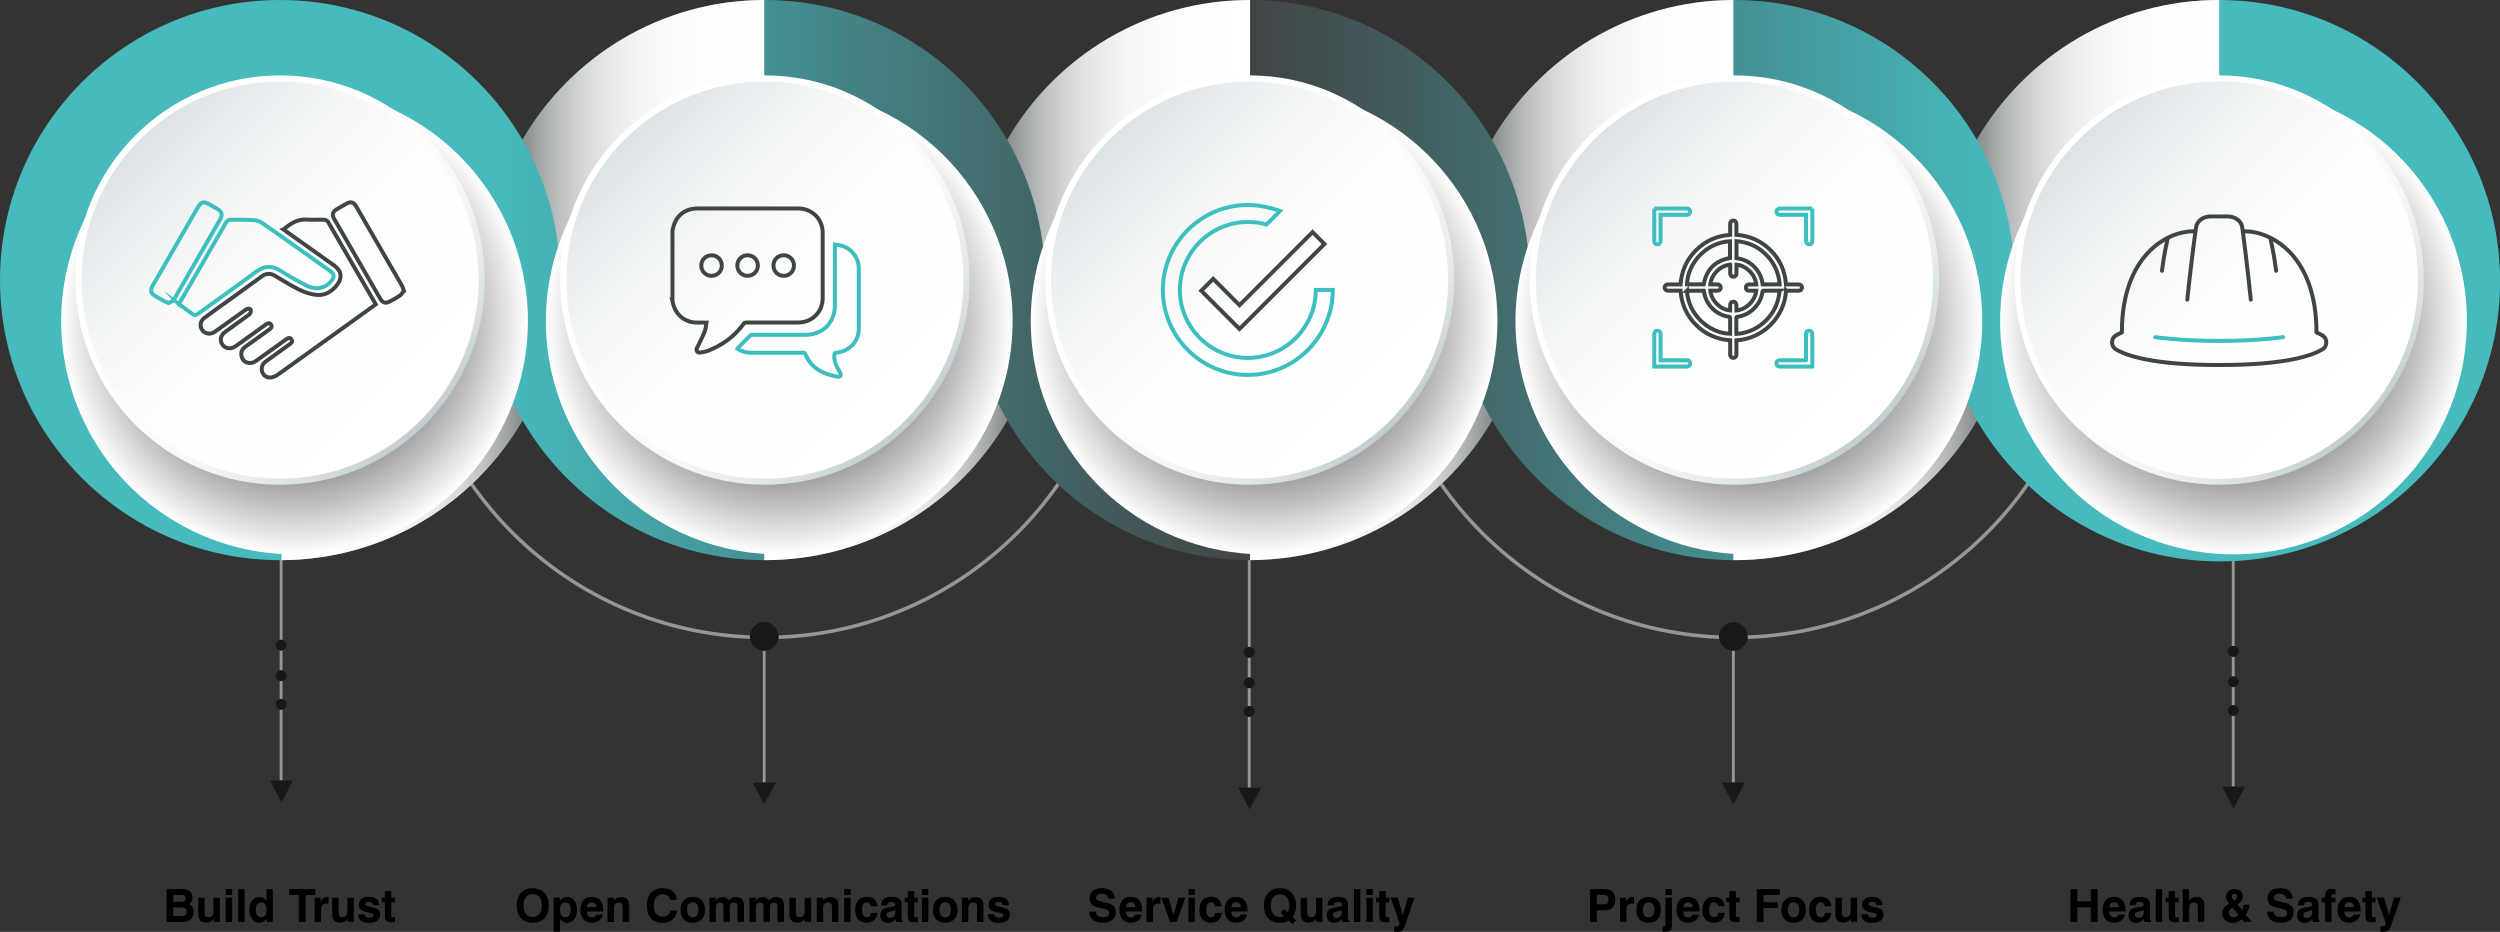 <?xml version="1.0" encoding="UTF-8"?><svg xmlns="http://www.w3.org/2000/svg" xmlns:xlink="http://www.w3.org/1999/xlink" viewBox="0 0 602.51 224.58"><rect x="0" y="0" width="602.51" height="224.58" fill="#333333" stroke="none"/><defs><style>.cls-1{fill:url(#radial-gradient-2);}.cls-1,.cls-2,.cls-3,.cls-4,.cls-5,.cls-6{mix-blend-mode:multiply;}.cls-2{fill:url(#radial-gradient-5);}.cls-3{fill:url(#radial-gradient-3);}.cls-4{fill:url(#radial-gradient-4);}.cls-7{fill:url(#linear-gradient);}.cls-8{fill:#969696;}.cls-9{fill:#1a171b;}.cls-10,.cls-11{stroke-linecap:round;stroke-linejoin:round;stroke-width:.96px;}.cls-10,.cls-11,.cls-12,.cls-13{fill:none;}.cls-10,.cls-12{stroke:#3cbfbe;}.cls-11,.cls-13{stroke:#414445;}.cls-14{fill:url(#linear-gradient-8);}.cls-15{fill:url(#linear-gradient-9);}.cls-16{fill:url(#linear-gradient-3);}.cls-17{fill:url(#linear-gradient-4);}.cls-18{fill:url(#linear-gradient-2);}.cls-19{fill:url(#linear-gradient-6);}.cls-20{fill:url(#linear-gradient-7);}.cls-21{fill:url(#linear-gradient-5);}.cls-6{fill:url(#radial-gradient);}.cls-22{fill:url(#linear-gradient-14);}.cls-23{fill:url(#linear-gradient-18);}.cls-24{fill:url(#linear-gradient-15);}.cls-25{fill:url(#linear-gradient-19);}.cls-26{fill:url(#linear-gradient-16);}.cls-27{fill:url(#linear-gradient-17);}.cls-28{fill:url(#linear-gradient-13);}.cls-29{fill:url(#linear-gradient-12);}.cls-30{fill:url(#linear-gradient-10);}.cls-31{fill:url(#linear-gradient-11);}.cls-32{isolation:isolate;}.cls-12,.cls-13{stroke-miterlimit:10;stroke-width:.96px;}</style><linearGradient id="linear-gradient" x1="0" y1="67.65" x2="602.51" y2="67.65" gradientUnits="userSpaceOnUse"><stop offset="0" stop-color="#46babd"/><stop offset=".2" stop-color="#46babd"/><stop offset=".5" stop-color="#414445"/><stop offset=".8" stop-color="#46babd"/><stop offset="1" stop-color="#46babd"/></linearGradient><linearGradient id="linear-gradient-2" x1="67.84" y1="101.4" x2="125.92" y2="101.4" gradientUnits="userSpaceOnUse"><stop offset="0" stop-color="#fff"/><stop offset=".34" stop-color="#fcfcfc"/><stop offset=".51" stop-color="#f5f5f5"/><stop offset=".64" stop-color="#e8e9e9"/><stop offset=".75" stop-color="#d5d7d7"/><stop offset=".85" stop-color="#bdbfc0"/><stop offset=".94" stop-color="#9fa3a4"/><stop offset="1" stop-color="#868b8c"/></linearGradient><linearGradient id="linear-gradient-3" x1="125.92" y1="33.9" x2="184.18" y2="33.9" gradientUnits="userSpaceOnUse"><stop offset="0" stop-color="#868b8c"/><stop offset=".06" stop-color="#9fa3a4"/><stop offset=".15" stop-color="#bdbfc0"/><stop offset=".25" stop-color="#d5d7d7"/><stop offset=".36" stop-color="#e8e9e9"/><stop offset=".49" stop-color="#f5f5f5"/><stop offset=".66" stop-color="#fcfcfc"/><stop offset="1" stop-color="#fff"/></linearGradient><linearGradient id="linear-gradient-4" x1="184.18" y1="101.4" x2="242.75" y2="101.4" xlink:href="#linear-gradient-2"/><linearGradient id="linear-gradient-5" x1="242.75" y1="33.9" x2="301.26" y2="33.9" xlink:href="#linear-gradient-3"/><linearGradient id="linear-gradient-6" x1="301.26" y1="101.4" x2="359.58" y2="101.4" xlink:href="#linear-gradient-2"/><linearGradient id="linear-gradient-7" x1="359.58" y1="33.9" x2="417.74" y2="33.9" xlink:href="#linear-gradient-3"/><linearGradient id="linear-gradient-8" x1="417.74" y1="101.4" x2="476.42" y2="101.4" xlink:href="#linear-gradient-2"/><linearGradient id="linear-gradient-9" x1="476.42" y1="33.9" x2="534.83" y2="33.9" xlink:href="#linear-gradient-3"/><radialGradient id="radial-gradient" cx="70.98" cy="77.37" fx="70.98" fy="77.37" r="56.24" gradientTransform="translate(35.01 -21.27) rotate(22.5)" gradientUnits="userSpaceOnUse"><stop offset=".15" stop-color="#000"/><stop offset="1" stop-color="#fff"/></radialGradient><linearGradient id="linear-gradient-10" x1="102.38" y1="102.38" x2="32.62" y2="32.62" gradientUnits="userSpaceOnUse"><stop offset="0" stop-color="#c2cdd0"/><stop offset="0" stop-color="#c2cdd0"/><stop offset=".1" stop-color="#d8dfe1"/><stop offset=".21" stop-color="#e9edee"/><stop offset=".34" stop-color="#f6f7f8"/><stop offset=".53" stop-color="#fdfdfd"/><stop offset="1" stop-color="#fff"/></linearGradient><radialGradient id="radial-gradient-2" cx="187.81" fx="187.81" r="56.24" gradientTransform="translate(219.96 -123.2) rotate(76.72)" xlink:href="#radial-gradient"/><linearGradient id="linear-gradient-11" x1="219.22" y1="102.38" x2="149.45" y2="32.62" xlink:href="#linear-gradient-10"/><radialGradient id="radial-gradient-3" cx="304.65" fx="304.65" r="56.24" gradientTransform="translate(143.94 -192.76) rotate(45)" xlink:href="#radial-gradient"/><linearGradient id="linear-gradient-12" x1="336.05" y1="102.38" x2="266.29" y2="32.62" xlink:href="#linear-gradient-10"/><radialGradient id="radial-gradient-4" cx="421.48" fx="421.48" r="56.24" gradientTransform="translate(61.69 -155.4) rotate(22.5)" xlink:href="#radial-gradient"/><linearGradient id="linear-gradient-13" x1="452.88" y1="102.38" x2="383.12" y2="32.62" xlink:href="#linear-gradient-10"/><radialGradient id="radial-gradient-5" cx="538.31" fx="538.31" r="56.24" gradientTransform="translate(489.93 -464.32) rotate(76.72)" xlink:href="#radial-gradient"/><linearGradient id="linear-gradient-14" x1="569.71" y1="102.38" x2="499.95" y2="32.62" xlink:href="#linear-gradient-10"/><linearGradient id="linear-gradient-15" x1="568.67" y1="101.34" x2="501" y2="33.67" gradientUnits="userSpaceOnUse"><stop offset="0" stop-color="#fff"/><stop offset=".48" stop-color="#fcfdfd"/><stop offset=".71" stop-color="#f5f7f7"/><stop offset=".89" stop-color="#e8ecee"/><stop offset="1" stop-color="#dce3e5"/></linearGradient><linearGradient id="linear-gradient-16" x1="101.34" y1="101.34" x2="33.67" y2="33.67" xlink:href="#linear-gradient-15"/><linearGradient id="linear-gradient-17" x1="218.17" y1="101.34" x2="150.5" y2="33.67" xlink:href="#linear-gradient-15"/><linearGradient id="linear-gradient-18" x1="335" y1="101.34" x2="267.33" y2="33.67" xlink:href="#linear-gradient-15"/><linearGradient id="linear-gradient-19" x1="451.84" y1="101.34" x2="384.17" y2="33.67" xlink:href="#linear-gradient-15"/></defs><g class="cls-32"><g id="Layer_2"><g id="_1"><path class="cls-8" d="m417.4,156.8v31.8h.69v-31.8c-.11.01-.23.03-.35.03s-.23-.02-.35-.03Z"/><path class="cls-8" d="m183.83,156.8v31.8h.69v-31.8c-.12.01-.23.03-.35.03s-.23-.02-.35-.03Z"/><path class="cls-8" d="m537.87,131.4v24.31c.11-.03.22-.05.35-.05s.23.02.35.05v-24.31h-.69Z"/><path class="cls-8" d="m537.87,172.47v17.11h.69v-17.11c-.11.03-.22.05-.35.05s-.23-.02-.35-.05Z"/><path class="cls-8" d="m537.87,158.22v4.83c.11-.03.22-.05.35-.05s.23.02.35.05v-4.83c-.11.03-.22.05-.35.05s-.23-.02-.35-.05Z"/><path class="cls-8" d="m537.87,165.56v4.4c.11-.03.22-.05.35-.05s.23.02.35.05v-4.4c-.11.03-.22.05-.35.05s-.23-.02-.35-.05Z"/><path class="cls-8" d="m300.72,155.96c.11-.03.22-.05.35-.05s.23.02.35.05v-24.31h-.69v24.31Z"/><path class="cls-8" d="m300.72,158.47v4.83c.11-.03.22-.05.35-.05s.23.02.35.05v-4.83c-.11.03-.22.05-.35.05s-.23-.02-.35-.05Z"/><path class="cls-8" d="m300.72,165.81v4.4c.11-.03.22-.05.35-.05s.23.02.35.05v-4.4c-.11.03-.22.05-.35.05s-.23-.02-.35-.05Z"/><path class="cls-8" d="m300.72,172.72v17.11h.69v-17.11c-.11.03-.22.05-.35.05s-.23-.02-.35-.05Z"/><path class="cls-8" d="m67.4,164.08v4.4c.11-.03.22-.05.35-.05s.23.02.35.05v-4.4c-.11.03-.23.05-.35.05s-.23-.02-.35-.05Z"/><path class="cls-8" d="m67.4,170.99v17.11h.69v-17.11c-.11.03-.23.05-.35.05s-.23-.02-.35-.05Z"/><path class="cls-8" d="m67.4,156.74v4.83c.11-.03.22-.05.35-.05s.23.02.35.05v-4.83c-.11.03-.23.05-.35.05s-.23-.02-.35-.05Z"/><path class="cls-8" d="m67.4,154.23c.11-.03.22-.05.35-.05s.23.02.35.05v-24.31h-.69v24.31Z"/><path class="cls-8" d="m180.75,153.12c-45.6-1.89-82.11-39.57-82.11-85.62h-.86c0,46.54,36.92,84.61,83.01,86.48-.03-.2-.06-.4-.06-.61,0-.09.02-.17.03-.26Z"/><path class="cls-8" d="m187.61,153.13c0,.08.03.16.03.25,0,.21-.03.42-.06.62,46.24-1.71,83.33-39.85,83.33-86.49h-.86c0,46.16-36.68,83.9-82.43,85.63Z"/><path class="cls-8" d="m414.31,153.12c-45.55-1.94-82.01-39.59-82.01-85.61h-.86c0,46.51,36.87,84.56,82.91,86.48-.03-.2-.06-.4-.06-.6,0-.09.02-.18.03-.26Z"/><path class="cls-8" d="m421.18,153.14c0,.08.03.16.03.24,0,.21-.03.42-.06.62,46.28-1.66,83.42-39.82,83.42-86.5h-.86c0,46.19-36.74,83.96-82.52,85.63Z"/><path class="cls-9" d="m417.74,149.92c-1.82,0-3.29,1.41-3.43,3.19,0,.09-.03.17-.03.26,0,.21.03.41.06.6.27,1.51,1.51,2.66,3.05,2.82.12.01.23.03.35.03s.23-.02.35-.03c1.54-.15,2.78-1.3,3.05-2.8.04-.2.06-.41.06-.62,0-.08-.02-.16-.03-.24-.13-1.79-1.61-3.21-3.43-3.21Z"/><path class="cls-9" d="m537.87,165.56c.11.03.22.05.35.05s.23-.02.35-.05c.55-.15.96-.65.96-1.25s-.41-1.1-.96-1.25c-.11-.03-.22-.05-.35-.05s-.23.02-.35.05c-.55.15-.96.65-.96,1.25s.41,1.1.96,1.25Z"/><path class="cls-9" d="m537.87,172.47c.11.03.22.05.35.05s.23-.02.35-.05c.55-.15.96-.65.96-1.25s-.41-1.1-.96-1.25c-.11-.03-.22-.05-.35-.05s-.23.02-.35.05c-.55.15-.96.65-.96,1.25s.41,1.1.96,1.25Z"/><path class="cls-9" d="m537.87,158.22c.11.03.22.05.35.05s.23-.02.35-.05c.55-.15.96-.65.96-1.25s-.41-1.1-.96-1.25c-.11-.03-.22-.05-.35-.05s-.23.02-.35.05c-.55.15-.96.65-.96,1.25s.41,1.1.96,1.25Z"/><path class="cls-9" d="m184.18,149.92c-1.82,0-3.29,1.41-3.43,3.2,0,.09-.03.17-.03.26,0,.21.03.41.06.61.27,1.51,1.51,2.66,3.05,2.82.12.01.23.03.35.03s.23-.02.35-.03c1.54-.16,2.78-1.3,3.05-2.8.04-.2.06-.41.06-.62,0-.09-.02-.16-.03-.25-.13-1.79-1.61-3.21-3.43-3.21Z"/><polygon class="cls-9" points="417.4 188.6 414.97 188.6 417.72 193.89 420.49 188.6 418.09 188.6 417.4 188.6"/><polygon class="cls-9" points="538.56 189.58 537.87 189.58 535.55 189.58 538.3 194.87 541.07 189.58 538.56 189.58"/><path class="cls-9" d="m300.72,165.81c.11.03.22.05.35.05s.23-.02.35-.05c.55-.15.96-.65.96-1.25s-.41-1.1-.96-1.25c-.11-.03-.22-.05-.35-.05s-.23.02-.35.05c-.55.15-.96.65-.96,1.25s.41,1.1.96,1.25Z"/><path class="cls-9" d="m300.72,172.72c.11.03.22.05.35.05s.23-.02.35-.05c.55-.15.96-.65.96-1.25s-.41-1.1-.96-1.25c-.11-.03-.22-.05-.35-.05s-.23.02-.35.05c-.55.15-.96.65-.96,1.25s.41,1.1.96,1.25Z"/><path class="cls-9" d="m300.72,158.47c.11.03.22.05.35.05s.23-.02.35-.05c.55-.15.96-.65.96-1.25s-.41-1.1-.96-1.25c-.11-.03-.22-.05-.35-.05s-.23.02-.35.05c-.55.15-.96.65-.96,1.25s.41,1.1.96,1.25Z"/><polygon class="cls-9" points="300.72 189.83 298.41 189.83 301.16 195.12 303.93 189.83 301.42 189.83 300.72 189.83"/><path class="cls-9" d="m67.4,164.08c.11.03.22.05.35.05s.23-.02.35-.05c.55-.15.96-.65.96-1.25s-.41-1.1-.96-1.25c-.11-.03-.23-.05-.35-.05s-.23.02-.35.05c-.55.15-.96.65-.96,1.25s.41,1.1.96,1.25Z"/><path class="cls-9" d="m67.4,170.99c.11.03.22.05.35.05s.23-.02.35-.05c.55-.15.96-.65.96-1.25s-.41-1.1-.96-1.25c-.11-.03-.23-.05-.35-.05s-.23.02-.35.05c-.55.15-.96.65-.96,1.25s.41,1.1.96,1.25Z"/><path class="cls-9" d="m67.4,156.74c.11.03.22.05.35.05s.23-.02.35-.05c.55-.15.96-.65.96-1.25s-.41-1.1-.96-1.25c-.11-.03-.23-.05-.35-.05s-.23.02-.35.05c-.55.15-.96.65-.96,1.25s.41,1.1.96,1.25Z"/><polygon class="cls-9" points="67.4 188.1 65.08 188.1 67.83 193.4 70.6 188.1 68.09 188.1 67.4 188.1"/><polygon class="cls-9" points="183.83 188.6 181.41 188.6 184.17 193.89 186.94 188.6 184.52 188.6 183.83 188.6"/><path class="cls-7" d="m590.98,30.06h0c-12.1-18.12-32.72-30.06-56.14-30.06-24.96,0-46.73,13.55-58.42,33.69C464.74,13.55,442.96,0,418,0s-46.73,13.55-58.42,33.69C347.9,13.55,326.13,0,301.17,0s-46.73,13.55-58.42,33.69C231.07,13.55,209.29,0,184.34,0s-46.73,13.55-58.42,33.69C114.24,13.55,92.46,0,67.5,0,30.22,0,0,30.22,0,67.5s30.22,67.5,67.5,67.5c24.96,0,46.73-13.55,58.42-33.69,11.68,20.14,33.46,33.69,58.42,33.69s46.73-13.55,58.42-33.69c11.68,20.14,33.46,33.69,58.42,33.69s46.73-13.55,58.42-33.69c11.68,20.14,33.46,33.69,58.42,33.69s46.73-13.55,58.42-33.69c3.24,5.58,7.25,10.65,11.89,15.07v.13c12.12,11.63,28.57,18.79,46.7,18.79,37.28,0,67.5-30.22,67.5-67.5,0-13.98-4.25-26.97-11.53-37.75Z"/><g class="cls-5"><path class="cls-18" d="m67.84,67.8v67.2c24.82-.12,46.45-13.64,58.08-33.69-5.72-9.86-9.03-21.3-9.08-33.51h-49Z"/><path class="cls-16" d="m125.92,33.69c5.77,9.94,9.09,21.49,9.09,33.81,0,.1,0,.2,0,.3h49.18V0c-24.89.06-46.6,13.59-58.26,33.69Z"/><path class="cls-17" d="m233.67,67.8h-49.49v67.2c.05,0,.11,0,.16,0,24.96,0,46.73-13.55,58.42-33.69-5.72-9.86-9.03-21.3-9.08-33.51Z"/><path class="cls-21" d="m301.17,0c-24.96,0-46.73,13.55-58.42,33.69,5.77,9.94,9.09,21.49,9.09,33.81,0,.1,0,.2,0,.3h49.43V0s-.06,0-.09,0Z"/><path class="cls-19" d="m359.58,101.31c-5.72-9.86-9.03-21.3-9.08-33.51h-49.24v67.2c24.92-.03,46.66-13.58,58.33-33.69Z"/><path class="cls-20" d="m359.58,33.69c5.77,9.94,9.09,21.49,9.09,33.81,0,.1,0,.2,0,.3h49.08V0c-24.85.09-46.52,13.62-58.16,33.69Z"/><path class="cls-14" d="m467.34,67.8h-49.59v67.2c.09,0,.17,0,.26,0,24.96,0,46.73-13.55,58.42-33.69-5.72-9.86-9.03-21.3-9.08-33.51Z"/><path class="cls-15" d="m476.42,33.69c5.77,9.94,9.09,21.49,9.09,33.81,0,.1,0,.2,0,.3h49.33V0c-24.95,0-46.73,13.56-58.41,33.69Z"/></g><circle class="cls-6" cx="70.98" cy="77.37" r="56.24" transform="translate(-24.2 33.05) rotate(-22.5)"/><circle class="cls-30" cx="67.5" cy="67.5" r="49.33"/><circle class="cls-1" cx="187.81" cy="77.37" r="56.24" transform="translate(69.36 242.38) rotate(-76.72)"/><circle class="cls-31" cx="184.34" cy="67.5" r="49.33"/><circle class="cls-3" cx="304.65" cy="77.37" r="56.24" transform="translate(34.52 238.08) rotate(-45)"/><circle class="cls-29" cx="301.17" cy="67.5" r="49.33"/><circle class="cls-4" cx="421.48" cy="77.37" r="56.24" transform="translate(2.48 167.18) rotate(-22.5)"/><circle class="cls-28" cx="418" cy="67.5" r="49.33"/><circle class="cls-2" cx="538.31" cy="77.37" r="56.24" transform="translate(339.33 583.5) rotate(-76.72)"/><circle class="cls-22" cx="534.83" cy="67.5" r="49.33"/><circle class="cls-24" cx="534.83" cy="67.5" r="47.85"/><circle class="cls-26" cx="67.5" cy="67.5" r="47.85"/><circle class="cls-27" cx="184.34" cy="67.5" r="47.85"/><circle class="cls-23" cx="301.17" cy="67.5" r="47.85"/><circle class="cls-25" cx="418" cy="67.5" r="47.85"/><circle class="cls-24" cx="534.83" cy="67.5" r="47.85"/><g id="check-circle-outline"><path class="cls-12" d="m317.11,69.88c0,9.01-7.37,16.38-16.38,16.38s-16.38-7.37-16.38-16.38,7.37-16.38,16.38-16.38c1.64,0,3.07.2,4.5.61l3.28-3.28c-2.46-.82-5.12-1.43-7.78-1.43-11.26,0-20.48,9.21-20.48,20.48s9.21,20.48,20.48,20.48,20.48-9.21,20.48-20.48h-4.1Z"/></g><path class="cls-13" d="m68.37,55.29c1.67-1.48,3.41-2.56,5.72-2.37,1.33.11,2.68-.01,4.02.04.33.01.8.23.95.5,3.84,6.59,7.65,13.2,11.51,19.89-2.08,1.5-4.14,2.98-6.21,4.47-5.75,4.13-11.49,8.26-17.25,12.36-.51.37-1.13.7-1.74.79-1,.16-1.83-.42-2.15-1.27-.34-.9-.07-1.91.74-2.51,1.91-1.4,3.84-2.77,5.76-4.16.43-.31.97-.62.5-1.26-.46-.62-.92-.24-1.36.08-2.38,1.71-4.75,3.43-7.14,5.13-1.49,1.06-3.24.42-3.53-1.28-.16-.93.24-1.63.98-2.16,1.77-1.27,3.54-2.55,5.31-3.82.13-.09.25-.18.38-.27.42-.3.85-.64.45-1.21-.4-.57-.85-.31-1.29,0-1.64,1.19-3.29,2.37-4.93,3.55-.76.55-1.51,1.1-2.28,1.63-1.15.8-2.44.66-3.16-.31-.77-1.05-.51-2.3.67-3.16,1.87-1.36,3.76-2.68,5.61-4.05.28-.21.56-.64.55-.95-.04-.64-.68-.74-1.37-.24-2.33,1.67-4.65,3.35-6.99,5.01-.35.25-.73.5-1.14.61-1.01.28-2-.21-2.43-1.1-.42-.89-.18-1.94.67-2.58,1.7-1.27,3.43-2.49,5.15-3.73,2.91-2.1,5.82-4.18,8.71-6.3,1.06-.77,2.07-.83,3.2-.15,1.95,1.17,3.89,2.38,5.92,3.38,1.23.6,2.61,1.06,3.96,1.21,2.19.25,3.91-.81,5.19-2.56,1.19-1.63.91-3.28-.74-4.46-3.83-2.73-7.68-5.44-11.51-8.17-.25-.18-.48-.36-.76-.57Z"/><path class="cls-12" d="m43.11,73.31c3.85-6.68,7.64-13.26,11.46-19.83.15-.26.56-.51.85-.52,1.93-.02,3.86-.02,5.79.1.68.04,1.43.29,1.99.68,5.51,3.86,11,7.76,16.48,11.66.88.63.95,1.25.3,2.14-1.42,1.95-3.76,2.49-6.17,1.25-2.13-1.09-4.22-2.28-6.25-3.56-2.07-1.3-3.88-1.17-5.85.28-4.63,3.43-9.35,6.74-14.01,10.13-.53.38-.87.39-1.38,0-1.03-.8-2.11-1.54-3.22-2.34Z"/><path class="cls-12" d="m40.59,73.01c-.38-.16-.74-.27-1.06-.45-.63-.34-1.25-.7-1.87-1.06-1.43-.83-1.59-1.41-.74-2.88,3.56-6.18,7.13-12.35,10.69-18.53.87-1.5,1.43-1.65,2.93-.79.59.34,1.19.68,1.78,1.02,1.2.7,1.39,1.41.69,2.63-3.64,6.31-7.28,12.63-10.92,18.94-.14.24-.28.52-.49.67-.29.2-.66.3-1.01.45Z"/><path class="cls-13" d="m97.3,70.05c-.25.35-.46.86-.84,1.13-.81.57-1.7,1.04-2.57,1.51-.9.48-1.7.26-2.22-.64-3.71-6.41-7.42-12.83-11.11-19.25-.62-1.08-.41-1.77.67-2.42.75-.45,1.5-.88,2.27-1.3,1-.55,1.73-.38,2.29.58,3.73,6.44,7.45,12.88,11.16,19.33.15.26.2.58.36,1.06Z"/><path class="cls-13" d="m430.45,70.05c-.38,6.42-5.6,11.6-11.97,11.97,0,.09,0,.19,0,.28,0,1.06,0,2.12,0,3.18,0,.41-.26.71-.64.76-.38.05-.73-.16-.83-.52-.03-.11-.03-.23-.03-.34,0-1.11,0-2.22,0-3.37-3.2-.23-5.96-1.44-8.23-3.7-2.27-2.27-3.49-5.02-3.73-8.26-.09,0-.18,0-.26,0-.92,0-1.83,0-2.75,0-.49,0-.82-.3-.83-.74,0-.46.33-.76.84-.76.91,0,1.81,0,2.72,0,.09,0,.17,0,.28,0,.24-3.22,1.45-5.98,3.72-8.24,2.27-2.27,5.03-3.48,8.24-3.72,0-.35,0-.69,0-1.03,0-.54,0-1.09,0-1.63,0-.46.33-.79.76-.78.43,0,.74.33.74.78,0,.78,0,1.57,0,2.35,0,.1,0,.19,0,.31,3.21.24,5.97,1.45,8.24,3.71,2.27,2.27,3.48,5.03,3.72,8.25.1,0,.19,0,.27,0,.92,0,1.83,0,2.75,0,.49,0,.82.31.82.76,0,.45-.33.75-.82.75-.91,0-1.81,0-2.72,0-.09,0-.18,0-.28,0Zm-13.48-6.29c-2.72.33-4.6,2.68-4.77,4.78.56,0,1.12,0,1.68,0,.14,0,.29.02.41.08.31.15.47.51.39.86-.08.32-.37.56-.72.57-.59,0-1.17,0-1.76,0,.23,2.46,2.48,4.59,4.75,4.76,0-.02.02-.03.02-.05,0-.38,0-.77,0-1.15,0-.56.29-.9.76-.89.47,0,.75.34.75.91,0,.4,0,.8,0,1.2,2.41-.24,4.52-2.36,4.78-4.77-.1,0-.19,0-.29,0-.5,0-1,0-1.49,0-.43-.01-.73-.34-.72-.77,0-.41.31-.72.73-.73.32,0,.64,0,.96,0,.27,0,.54,0,.82,0-.29-2.56-2.51-4.56-4.78-4.77,0,.1,0,.19,0,.29,0,.61,0,1.23,0,1.84,0,.34-.16.58-.46.71-.5.21-1.03-.15-1.04-.71,0-.71,0-1.42,0-2.15Zm-6.37,4.77c.66-3.59,2.77-5.7,6.34-6.35v-4.04c-5.68.28-10.2,5.21-10.37,10.39h4.03Zm18.31,0c-.24-2.89-1.37-5.33-3.44-7.32-1.94-1.86-4.27-2.88-6.97-3.09v4.1c1.67.21,3.09.88,4.27,2.07,1.18,1.18,1.84,2.61,2.04,4.25h4.1Zm-22.34,1.53c.25,5.55,5.05,10.18,10.38,10.39,0-.04.02-.08.02-.13,0-1.25,0-2.51,0-3.76,0-.18-.1-.19-.23-.21-2.93-.4-5.34-2.62-5.97-5.5-.06-.26-.1-.52-.15-.78h-4.06Zm22.34,0c-.12,0-.2-.01-.28-.01-1.19,0-2.38,0-3.58,0-.21,0-.26.07-.29.27-.39,3.05-2.98,5.64-6.03,6.03-.2.02-.27.08-.27.29.01,1.19,0,2.38,0,3.58,0,.08,0,.16.01.27,2.84-.23,5.26-1.34,7.24-3.36,1.91-1.95,2.95-4.31,3.17-7.05Z"/><path class="cls-12" d="m398.69,88.33c0-.1-.01-.17-.01-.24,0-2.52,0-5.03,0-7.55,0-.49.28-.82.7-.84.48-.03.81.3.82.81,0,1.07,0,2.13,0,3.2,0,1.02,0,2.04,0,3.11.11,0,.22,0,.32,0,1.99,0,3.98,0,5.98,0,.47,0,.8.27.83.69.03.44-.25.78-.69.83-.05,0-.11,0-.16,0-2.51,0-5.02,0-7.52,0-.08,0-.16,0-.26-.01Z"/><path class="cls-12" d="m436.76,50.25c0,.1.02.16.02.23,0,2.53,0,5.07,0,7.6,0,.48-.3.81-.73.82-.46.01-.79-.31-.79-.81,0-.98,0-1.96,0-2.94,0-1.02,0-2.05,0-3.07v-.31c-.13,0-.24,0-.34,0-1.98,0-3.97,0-5.95,0-.47,0-.8-.27-.83-.69-.04-.49.29-.83.82-.83,1.08,0,2.15,0,3.23,0,1.42,0,2.85,0,4.27,0h.31Z"/><path class="cls-12" d="m398.7,50.25c0,.1-.02.16-.02.23,0,2.53,0,5.07,0,7.6,0,.48.3.81.73.82.46.01.79-.31.79-.81,0-.98,0-1.96,0-2.94,0-1.02,0-2.05,0-3.07v-.31c.13,0,.24,0,.34,0,1.98,0,3.97,0,5.95,0,.47,0,.8-.27.83-.69.04-.49-.29-.83-.82-.83-1.08,0-2.15,0-3.23,0-1.42,0-2.85,0-4.27,0h-.31Z"/><path class="cls-12" d="m435.25,86.82c0-.13,0-.24,0-.34,0-1.98,0-3.97,0-5.95,0-.48.27-.8.69-.83.49-.04.83.29.83.82,0,1.09,0,2.17,0,3.26,0,1.41,0,2.83,0,4.24v.31c-.1,0-.18.02-.25.02-2.52,0-5.03,0-7.55,0-.47,0-.79-.25-.84-.65-.06-.5.28-.87.8-.87,1.15,0,2.29,0,3.44,0,.94,0,1.88,0,2.87,0Z"/><path class="cls-13" d="m162.07,72.51c0-5.68,0-11.35,0-17.03.03-.07.07-.14.08-.21.59-3.16,2.8-5.02,6-5.03,8.07,0,16.15,0,24.22,0,.43,0,.88.03,1.3.13,2.76.62,4.59,2.89,4.6,5.73,0,5.22,0,10.44,0,15.67,0,3.45-2.52,5.96-5.98,5.96-4.14,0-8.27,0-12.41,0-.29,0-.49.06-.68.32-2.17,3.01-5.06,5.1-8.49,6.46-.63.25-1.33.37-2.02.46-.63.08-.99-.5-.74-1.09.1-.22.24-.42.34-.64.54-1.14,1.12-2.27,1.58-3.44.24-.62.26-1.33.39-2.06-.87,0-1.61,0-2.35,0-2.78-.01-5.06-1.83-5.69-4.54-.05-.23-.11-.46-.17-.7Zm6.94-8.55c-.02,1.38,1.04,2.49,2.41,2.52,1.41.02,2.52-1.04,2.54-2.44.02-1.38-1.05-2.5-2.41-2.51-1.42-.02-2.52,1.03-2.54,2.43Zm22.34.05c0-1.4-1.09-2.49-2.49-2.49-1.38,0-2.46,1.09-2.46,2.47,0,1.4,1.09,2.49,2.49,2.49,1.37,0,2.46-1.09,2.46-2.47Zm-13.65-.02c0,1.4,1.09,2.49,2.49,2.48,1.37,0,2.46-1.1,2.46-2.47,0-1.4-1.09-2.48-2.49-2.48-1.37,0-2.46,1.09-2.46,2.47Z"/><path class="cls-12" d="m177.71,84c1.06-1.08,2.08-2.15,3.13-3.18.11-.11.35-.13.54-.13,4.24,0,8.48,0,12.72,0,4.2,0,7.11-2.93,7.12-7.13,0-4.68,0-9.36,0-14.03,0-.16,0-.33,0-.6.55.09,1.07.14,1.56.27,2.47.7,4.19,2.93,4.19,5.5.01,4.86.02,9.72,0,14.58-.01,3.02-2.27,5.41-5.39,5.71-.39.04-.46.2-.5.52-.13,1.08.18,2.06.67,3,.24.47.52.92.76,1.39.28.53,0,1-.59.9-3.45-.61-6.4-1.97-7.83-5.48-.13-.31-.31-.3-.56-.3-4.2,0-8.39,0-12.59,0-1.19,0-2.28-.34-3.24-.99Z"/><path class="cls-11" d="m527.14,72.22c.55-5.42,1.96-16.9,2.2-17.79.36-1.33,1.78-2.27,3.43-2.27h4.11c1.65,0,3.07.94,3.43,2.27.24.89,1.59,12.37,2.14,17.79"/><path class="cls-11" d="m521.04,65.25s.48-3.91,1.4-7.89"/><path class="cls-11" d="m548.56,65.25s-.48-3.91-1.4-7.89"/><path class="cls-10" d="m550.23,81.26s-6.35.91-15.4.91-15.4-.91-15.4-.91"/><path class="cls-11" d="m528.65,55.73c-6.32,0-17.27,5.76-17.27,24.38h0c-.59.25-1.12.52-1.57.82-1.09.73-1.06,2.54.06,3.22,2.45,1.5,8.73,3.82,24.96,3.82s22.51-2.32,24.96-3.82c1.11-.68,1.15-2.49.06-3.22-.45-.3-.98-.57-1.57-.82,0-18.61-10.95-24.37-17.27-24.37"/><polygon class="cls-13" points="292.38 67.2 289.51 70.07 298.72 79.28 319.2 58.81 316.33 55.94 298.72 73.55 292.38 67.2"/><path d="m40.18,214.28h3.73c.82,0,1.44.17,1.86.52s.63.84.63,1.48c0,.79-.32,1.33-.95,1.63.81.32,1.22.95,1.22,1.87,0,.76-.25,1.35-.74,1.77-.49.42-1.21.64-2.15.64h-3.61v-7.91Zm3.42,3.06c.4,0,.69-.07.88-.2.19-.13.28-.35.28-.66s-.1-.52-.29-.64-.49-.18-.88-.18h-1.85v1.68h1.87Zm.07,3.42c.45,0,.78-.08.99-.24.21-.16.32-.42.32-.79,0-.39-.11-.66-.32-.81-.21-.15-.55-.23-1-.23h-1.92v2.07h1.93Z"/><path d="m52.98,222.19h-1.52v-.69c-.44.57-1.03.85-1.77.85-1.28,0-1.92-.67-1.92-2.01v-3.98h1.55v3.53c0,.4.07.69.2.87.13.19.37.28.71.28.37,0,.66-.11.88-.32.22-.22.33-.52.33-.91v-3.45h1.55v5.84Z"/><path d="m54.39,214.28h1.55v1.42h-1.55v-1.42Zm0,2.07h1.55v5.84h-1.55v-5.84Z"/><path d="m57.4,214.28h1.55v7.91h-1.55v-7.91Z"/><path d="m65.74,222.19h-1.48v-.79c-.23.34-.48.6-.76.75-.28.16-.61.24-.99.24-.35,0-.68-.07-.97-.22-.3-.15-.55-.36-.77-.63-.22-.27-.38-.6-.5-.97-.12-.38-.18-.8-.18-1.27s.06-.92.18-1.3.29-.71.51-.99.47-.49.76-.63c.29-.15.61-.22.95-.22.77,0,1.35.31,1.74.92v-2.79h1.52v7.91Zm-4.1-2.96c0,.59.11,1.04.34,1.35.22.31.55.46.97.46s.74-.15.96-.46c.22-.3.33-.76.33-1.36,0-.56-.11-.98-.34-1.28s-.55-.45-.97-.45c-.39,0-.7.15-.93.45-.23.3-.34.73-.34,1.28Z"/><path d="m72.03,215.69h-2.34v-1.41h6.3v1.41h-2.33v6.5h-1.63v-6.5Z"/><path d="m75.83,216.35h1.44v1c.21-.4.44-.7.71-.89.27-.19.59-.28.97-.28h.12s.08,0,.12.01v1.58h-.52c-.86,0-1.29.44-1.29,1.32v3.09h-1.55v-5.84Z"/><path d="m85.25,222.19h-1.52v-.69c-.44.57-1.03.85-1.77.85-1.28,0-1.92-.67-1.92-2.01v-3.98h1.55v3.53c0,.4.07.69.2.87.13.19.37.28.71.28.37,0,.66-.11.88-.32.22-.22.33-.52.33-.91v-3.45h1.55v5.84Z"/><path d="m87.84,220.29c.02.59.43.88,1.23.88.32,0,.56-.05.72-.15s.24-.25.24-.43c0-.12-.03-.22-.09-.29-.06-.07-.16-.13-.29-.17s-.29-.08-.48-.12c-.19-.04-.42-.09-.68-.15-.34-.09-.64-.18-.9-.29-.25-.1-.46-.22-.63-.36-.17-.14-.29-.29-.37-.47-.08-.18-.12-.39-.12-.64,0-.59.21-1.07.63-1.42.42-.35,1.01-.53,1.77-.53s1.41.17,1.85.52.67.84.7,1.47h-1.52c-.01-.25-.11-.44-.28-.58-.17-.14-.42-.2-.74-.2-.59,0-.88.18-.88.54,0,.1.03.19.09.25.06.06.16.12.29.17s.29.09.5.14c.2.04.44.1.72.17.34.08.63.17.89.26s.46.2.63.33.29.29.37.48c.08.19.13.41.13.68,0,.67-.23,1.17-.69,1.52-.46.34-1.14.52-2.05.52-.82,0-1.46-.18-1.9-.54s-.67-.86-.67-1.49v-.07h1.55Z"/><path d="m95.22,222.24c-.21,0-.39.01-.54.02-.15,0-.27.01-.35.01-.32,0-.58-.03-.79-.09s-.36-.15-.48-.29c-.12-.13-.2-.3-.24-.51-.04-.21-.06-.47-.06-.78v-3.16h-.77v-1.1h.77v-1.59h1.55v1.59h.9v1.1h-.9v3.23c0,.15.03.25.1.3s.21.07.42.07h.38v1.18Z"/><path d="m124.52,218.24c0-.64.09-1.21.27-1.73.18-.51.44-.95.78-1.31.34-.36.74-.64,1.22-.84.47-.19,1.01-.29,1.6-.29s1.13.1,1.61.29.88.47,1.22.84c.33.36.59.8.78,1.31.18.51.27,1.09.27,1.73s-.09,1.21-.27,1.73c-.18.51-.44.95-.78,1.31-.33.36-.74.64-1.22.84s-1.01.29-1.61.29-1.13-.1-1.6-.29c-.47-.19-.88-.47-1.22-.84-.34-.36-.6-.8-.78-1.31-.18-.51-.27-1.09-.27-1.73Zm1.66,0c0,.89.19,1.57.58,2.04.39.47.93.71,1.62.71s1.24-.24,1.63-.71c.39-.47.59-1.15.59-2.04s-.2-1.57-.59-2.04c-.39-.47-.94-.71-1.63-.71s-1.23.24-1.62.71c-.39.47-.58,1.15-.58,2.04Z"/><path d="m133.44,216.35h1.49v.79c.23-.34.48-.6.75-.75.27-.16.6-.24.98-.24.35,0,.68.07.97.22.3.15.55.35.77.62s.38.59.5.97c.12.38.18.81.18,1.28s-.06.92-.18,1.3c-.12.38-.29.71-.51.99-.22.27-.47.49-.76.63-.29.15-.61.22-.95.22-.76,0-1.34-.31-1.73-.92v3.07h-1.52v-8.18Zm4.09,2.96c0-.59-.11-1.04-.34-1.35-.22-.31-.54-.46-.96-.46s-.73.15-.95.46c-.22.3-.32.76-.32,1.36,0,.56.11.98.34,1.28.23.3.55.45.97.45.39,0,.7-.15.92-.45.23-.3.34-.73.34-1.28Z"/><path d="m145.31,220.42c-.16.62-.48,1.1-.95,1.45-.47.35-1.06.52-1.75.52-.42,0-.8-.07-1.13-.21-.34-.14-.62-.35-.86-.62-.24-.27-.42-.6-.56-1-.13-.39-.2-.83-.2-1.33s.06-.91.19-1.29c.12-.38.31-.71.54-.97.24-.27.53-.47.86-.62.34-.14.71-.21,1.13-.21.9,0,1.59.27,2.07.81s.73,1.31.73,2.33v.2c0,.07,0,.14-.01.21h-3.91c.04.93.45,1.4,1.21,1.4.52,0,.88-.22,1.07-.66h1.56Zm-1.54-1.76c-.01-.4-.12-.7-.31-.9-.19-.21-.47-.31-.84-.31-.34,0-.6.1-.8.31-.19.21-.31.51-.35.9h2.3Z"/><path d="m146.42,216.35h1.52v.7c.44-.57,1.03-.85,1.77-.85,1.28,0,1.92.67,1.92,2.01v3.98h-1.55v-3.52c0-.4-.07-.69-.2-.88s-.37-.29-.71-.29c-.37,0-.66.11-.88.32-.22.22-.33.52-.33.91v3.46h-1.55v-5.84Z"/><path d="m163.13,219.48c-.03.45-.13.85-.31,1.21-.18.36-.42.67-.72.92s-.66.46-1.08.59c-.42.14-.88.21-1.4.21-.58,0-1.1-.09-1.56-.28-.46-.19-.85-.46-1.17-.81-.32-.36-.56-.79-.73-1.31-.17-.52-.25-1.11-.25-1.77,0-1.36.33-2.39.98-3.1.66-.71,1.61-1.07,2.87-1.07,1.03,0,1.83.25,2.4.74.58.5.89,1.19.95,2.08h-1.61c-.07-.45-.25-.79-.54-1.02-.3-.23-.7-.35-1.2-.35-.72,0-1.26.23-1.63.69-.37.46-.56,1.14-.56,2.02s.19,1.54.56,2c.37.46.9.69,1.58.69.5,0,.9-.12,1.22-.37.31-.25.52-.61.61-1.09h1.6Z"/><path d="m164,219.27c0-.48.07-.92.2-1.31s.33-.72.59-.98c.26-.27.57-.47.93-.62.36-.14.78-.21,1.24-.21s.87.07,1.24.21c.36.14.67.35.93.62.26.27.45.6.59.98s.2.83.2,1.31-.07.92-.2,1.31-.33.72-.59.98c-.26.27-.57.47-.93.62-.36.14-.78.21-1.24.21s-.87-.07-1.24-.21c-.36-.14-.67-.35-.93-.62-.26-.27-.45-.6-.59-.98s-.2-.83-.2-1.31Zm1.58,0c0,.59.12,1.04.36,1.35.24.31.58.47,1.02.47s.78-.16,1.01-.47.35-.76.35-1.35-.12-1.04-.35-1.35c-.23-.31-.57-.46-1.01-.46s-.78.15-1.02.46c-.24.31-.36.76-.36,1.35Z"/><path d="m170.98,216.35h1.5v.65c.43-.54.97-.81,1.61-.81.37,0,.69.07.95.2.26.14.48.35.67.65.42-.57.97-.86,1.67-.86.59,0,1.06.17,1.4.51.35.34.52.81.52,1.41v4.08h-1.55v-3.76c0-.29-.08-.51-.23-.66-.15-.15-.37-.23-.64-.23-.3,0-.54.1-.72.29s-.27.47-.27.82v3.54h-1.53v-3.75c0-.29-.07-.52-.22-.67s-.36-.23-.62-.23c-.3,0-.54.1-.72.3-.18.2-.27.47-.27.83v3.53h-1.55v-5.84Z"/><path d="m180.63,216.35h1.5v.65c.43-.54.97-.81,1.61-.81.37,0,.69.07.95.2.26.14.48.35.67.65.42-.57.97-.86,1.67-.86.59,0,1.06.17,1.4.51.35.34.52.81.52,1.41v4.08h-1.55v-3.76c0-.29-.08-.51-.23-.66-.15-.15-.37-.23-.64-.23-.3,0-.54.1-.72.29s-.27.47-.27.82v3.54h-1.53v-3.75c0-.29-.07-.52-.22-.67s-.36-.23-.62-.23c-.3,0-.54.1-.72.3-.18.2-.27.47-.27.83v3.53h-1.55v-5.84Z"/><path d="m195.47,222.19h-1.52v-.69c-.44.57-1.03.85-1.77.85-1.28,0-1.92-.67-1.92-2.01v-3.98h1.55v3.53c0,.4.07.69.2.87.13.19.37.28.71.28.37,0,.66-.11.88-.32.22-.22.33-.52.33-.91v-3.45h1.55v5.84Z"/><path d="m196.85,216.35h1.52v.7c.44-.57,1.03-.85,1.77-.85,1.28,0,1.92.67,1.92,2.01v3.98h-1.55v-3.52c0-.4-.07-.69-.2-.88s-.37-.29-.71-.29c-.37,0-.66.11-.88.32-.22.22-.33.52-.33.91v3.46h-1.55v-5.84Z"/><path d="m203.44,214.28h1.55v1.42h-1.55v-1.42Zm0,2.07h1.55v5.84h-1.55v-5.84Z"/><path d="m211.49,219.99c-.07.75-.34,1.33-.81,1.76-.47.43-1.09.64-1.85.64-.85,0-1.51-.27-2-.82-.48-.55-.73-1.31-.73-2.3s.25-1.75.74-2.3c.49-.55,1.17-.83,2.04-.83.76,0,1.37.2,1.82.6.45.4.71.96.77,1.67h-1.56c-.04-.31-.15-.54-.33-.71-.18-.17-.41-.25-.69-.25-.77,0-1.15.61-1.15,1.83,0,.57.1,1.01.3,1.31.2.3.48.45.86.45.59,0,.94-.35,1.04-1.04h1.55Z"/><path d="m215.81,221.47c-.19.31-.45.54-.76.7-.32.16-.69.24-1.12.24-.56,0-1-.16-1.31-.48s-.46-.78-.46-1.38.16-1,.47-1.28c.31-.28.82-.47,1.51-.58.3-.04.56-.08.76-.1.21-.02.38-.05.51-.09.13-.04.22-.09.27-.16.06-.07.08-.17.08-.31,0-.24-.08-.41-.23-.51-.15-.1-.39-.15-.73-.15s-.57.06-.73.19c-.17.12-.25.3-.25.54v.09h-1.46v-.11c0-.59.21-1.06.63-1.41s1-.52,1.76-.52c.83,0,1.46.14,1.89.43.43.29.64.69.64,1.22v3.32c0,.21.02.38.07.52.04.13.13.23.26.3v.26h-1.63c-.1-.2-.16-.44-.18-.73Zm-.02-2.15c-.3.14-.57.23-.81.27-.24.04-.44.08-.58.13-.25.07-.43.17-.56.27-.12.11-.18.28-.18.51,0,.21.07.38.21.51.14.13.33.19.56.19.43,0,.76-.12,1-.35.24-.23.36-.56.36-.98v-.55Z"/><path d="m221.24,222.24c-.21,0-.39.01-.54.02-.15,0-.27.01-.35.01-.32,0-.58-.03-.79-.09s-.36-.15-.48-.29c-.12-.13-.2-.3-.24-.51-.04-.21-.06-.47-.06-.78v-3.16h-.77v-1.1h.77v-1.59h1.55v1.59h.9v1.1h-.9v3.23c0,.15.03.25.1.3s.21.07.42.07h.38v1.18Z"/><path d="m222.18,214.28h1.55v1.42h-1.55v-1.42Zm0,2.07h1.55v5.84h-1.55v-5.84Z"/><path d="m224.84,219.27c0-.48.07-.92.2-1.31s.33-.72.59-.98c.26-.27.57-.47.93-.62.36-.14.78-.21,1.24-.21s.87.07,1.24.21c.36.14.67.35.93.62.26.27.45.6.59.98s.2.83.2,1.31-.07.92-.2,1.31-.33.72-.59.98c-.26.27-.57.47-.93.62-.36.14-.78.21-1.24.21s-.87-.07-1.24-.21c-.36-.14-.67-.35-.93-.62-.26-.27-.45-.6-.59-.98s-.2-.83-.2-1.31Zm1.58,0c0,.59.12,1.04.36,1.35.24.31.58.47,1.02.47s.78-.16,1.01-.47.35-.76.35-1.35-.12-1.04-.35-1.35c-.23-.31-.57-.46-1.01-.46s-.78.15-1.02.46c-.24.31-.36.76-.36,1.35Z"/><path d="m231.82,216.35h1.52v.7c.44-.57,1.03-.85,1.77-.85,1.28,0,1.92.67,1.92,2.01v3.98h-1.55v-3.52c0-.4-.07-.69-.2-.88s-.37-.29-.71-.29c-.37,0-.66.11-.88.32-.22.22-.33.52-.33.91v3.46h-1.55v-5.84Z"/><path d="m239.61,220.29c.02.59.43.88,1.23.88.32,0,.56-.05.72-.15s.24-.25.24-.43c0-.12-.03-.22-.09-.29-.06-.07-.16-.13-.29-.17s-.29-.08-.48-.12c-.19-.04-.42-.09-.68-.15-.34-.09-.64-.18-.9-.29-.25-.1-.46-.22-.63-.36-.17-.14-.29-.29-.37-.47-.08-.18-.12-.39-.12-.64,0-.59.21-1.07.63-1.42.42-.35,1.01-.53,1.77-.53s1.41.17,1.85.52.67.84.7,1.47h-1.52c-.01-.25-.11-.44-.28-.58-.17-.14-.42-.2-.74-.2-.59,0-.88.18-.88.54,0,.1.03.19.09.25.06.06.16.12.29.17s.29.09.5.14c.2.04.44.1.72.17.34.08.63.17.89.26s.46.2.63.33.29.29.37.48c.08.19.13.41.13.68,0,.67-.23,1.17-.69,1.52-.46.34-1.14.52-2.05.52-.82,0-1.46-.18-1.9-.54s-.67-.86-.67-1.49v-.07h1.55Z"/><path d="m264.09,219.75c.06.44.24.76.53.97.3.21.72.31,1.27.31.95,0,1.43-.33,1.43-1,0-.18-.04-.33-.13-.45-.08-.12-.21-.22-.39-.3s-.39-.16-.65-.23c-.26-.07-.58-.14-.95-.23-.32-.07-.63-.15-.92-.22s-.57-.19-.82-.36c-.57-.36-.86-.96-.86-1.79,0-.77.26-1.36.77-1.77.51-.41,1.27-.62,2.28-.62.94,0,1.66.22,2.18.65s.78,1.05.81,1.85h-1.55c-.06-.78-.59-1.18-1.58-1.18-.43,0-.77.08-.99.25-.23.17-.34.4-.34.71,0,.18.04.33.12.43.08.11.19.19.35.26.16.07.36.13.59.18.24.06.52.12.85.2.37.09.71.19,1.02.27s.59.2.84.34c.65.36.97.95.97,1.77s-.27,1.46-.82,1.91-1.33.68-2.36.68-1.8-.23-2.35-.7c-.56-.47-.86-1.12-.9-1.96h1.61Z"/><path d="m275.21,220.42c-.16.62-.48,1.1-.95,1.45-.47.35-1.06.52-1.75.52-.42,0-.8-.07-1.13-.21-.34-.14-.62-.35-.86-.62-.24-.27-.42-.6-.56-1-.13-.39-.2-.83-.2-1.33s.06-.91.19-1.29c.12-.38.31-.71.54-.97.24-.27.53-.47.86-.62.34-.14.71-.21,1.13-.21.9,0,1.59.27,2.07.81s.73,1.31.73,2.33v.2c0,.07,0,.14-.01.21h-3.91c.04.93.45,1.4,1.21,1.4.52,0,.88-.22,1.07-.66h1.56Zm-1.54-1.76c-.01-.4-.12-.7-.31-.9-.19-.21-.47-.31-.84-.31-.34,0-.6.1-.8.31-.19.21-.31.51-.35.9h2.3Z"/><path d="m276.32,216.35h1.44v1c.21-.4.44-.7.71-.89.27-.19.59-.28.97-.28h.12s.08,0,.12.01v1.58h-.52c-.86,0-1.29.44-1.29,1.32v3.09h-1.55v-5.84Z"/><path d="m279.88,216.35h1.73l1.2,4.19,1.21-4.19h1.65l-2.09,5.84h-1.59l-2.1-5.84Z"/><path d="m286.41,214.28h1.55v1.42h-1.55v-1.42Zm0,2.07h1.55v5.84h-1.55v-5.84Z"/><path d="m294.45,219.99c-.07.75-.34,1.33-.81,1.76-.47.43-1.09.64-1.85.64-.85,0-1.51-.27-2-.82-.48-.55-.73-1.31-.73-2.3s.25-1.75.74-2.3c.49-.55,1.17-.83,2.04-.83.76,0,1.37.2,1.82.6.45.4.71.96.77,1.67h-1.56c-.04-.31-.15-.54-.33-.71-.18-.17-.41-.25-.69-.25-.77,0-1.15.61-1.15,1.83,0,.57.1,1.01.3,1.31.2.3.48.45.86.45.59,0,.94-.35,1.04-1.04h1.55Z"/><path d="m300.59,220.42c-.16.62-.48,1.1-.95,1.45-.47.35-1.06.52-1.75.52-.42,0-.8-.07-1.13-.21-.34-.14-.62-.35-.86-.62-.24-.27-.42-.6-.56-1-.13-.39-.2-.83-.2-1.33s.06-.91.19-1.29c.12-.38.31-.71.54-.97.24-.27.53-.47.86-.62.34-.14.71-.21,1.13-.21.9,0,1.59.27,2.07.81s.73,1.31.73,2.33v.2c0,.07,0,.14-.01.21h-3.91c.04.93.45,1.4,1.21,1.4.52,0,.88-.22,1.07-.66h1.56Zm-1.54-1.76c-.01-.4-.12-.7-.31-.9-.19-.21-.47-.31-.84-.31-.34,0-.6.1-.8.31-.19.21-.31.51-.35.9h2.3Z"/><path d="m310.57,221.86c-.26.18-.57.31-.92.41-.35.09-.74.14-1.18.14-.59,0-1.13-.1-1.6-.29-.47-.19-.88-.47-1.22-.84-.34-.36-.6-.8-.78-1.31-.18-.51-.27-1.09-.27-1.73s.09-1.21.27-1.73c.18-.51.44-.95.78-1.31.34-.36.74-.64,1.22-.84.47-.19,1.01-.29,1.6-.29s1.13.1,1.61.29.88.47,1.22.84c.33.36.59.8.78,1.31.18.51.28,1.09.28,1.73,0,.57-.07,1.09-.21,1.55s-.35.86-.63,1.2l.86.83-.88.92-.9-.88Zm-1.98-1.89l.89-.92.86.84c.1-.19.19-.42.25-.69.07-.27.1-.59.1-.95,0-.89-.2-1.57-.59-2.04-.39-.47-.94-.71-1.63-.71s-1.23.24-1.62.71c-.39.47-.58,1.15-.58,2.04s.19,1.57.58,2.04c.39.47.93.71,1.62.71.36,0,.68-.07.96-.21l-.84-.81Z"/><path d="m318.69,222.19h-1.52v-.69c-.44.57-1.03.85-1.77.85-1.28,0-1.92-.67-1.92-2.01v-3.98h1.55v3.53c0,.4.07.69.2.87.13.19.37.28.71.28.37,0,.66-.11.88-.32.22-.22.33-.52.33-.91v-3.45h1.55v5.84Z"/><path d="m323.41,221.47c-.19.31-.45.54-.76.7-.32.16-.69.24-1.12.24-.57,0-1-.16-1.31-.48-.31-.32-.46-.78-.46-1.38s.16-1,.47-1.28c.31-.28.82-.47,1.51-.58.3-.04.56-.08.76-.1.21-.02.38-.05.51-.09.13-.04.22-.09.27-.16.06-.07.08-.17.08-.31,0-.24-.08-.41-.23-.51-.15-.1-.39-.15-.73-.15s-.57.06-.73.19c-.17.12-.25.3-.25.54v.09h-1.46v-.11c0-.59.21-1.06.63-1.41s1-.52,1.76-.52c.83,0,1.46.14,1.89.43.43.29.64.69.64,1.22v3.32c0,.21.02.38.07.52.04.13.13.23.26.3v.26h-1.63c-.1-.2-.16-.44-.18-.73Zm-.02-2.15c-.3.14-.57.23-.81.27s-.44.08-.58.13c-.25.07-.43.17-.56.27-.12.11-.18.28-.18.51,0,.21.07.38.21.51.14.13.33.19.56.19.42,0,.76-.12,1-.35.24-.23.36-.56.36-.98v-.55Z"/><path d="m326.3,214.28h1.55v7.91h-1.55v-7.91Z"/><path d="m329.31,214.28h1.55v1.42h-1.55v-1.42Zm0,2.07h1.55v5.84h-1.55v-5.84Z"/><path d="m334.86,222.24c-.21,0-.39.01-.54.02-.15,0-.27.01-.35.01-.32,0-.58-.03-.79-.09-.2-.06-.36-.15-.48-.29-.12-.13-.2-.3-.24-.51-.04-.21-.06-.47-.06-.78v-3.16h-.77v-1.1h.77v-1.59h1.55v1.59h.9v1.1h-.9v3.23c0,.15.03.25.1.3.07.05.21.07.42.07h.38v1.18Z"/><path d="m335.99,223.27c.07.01.14.02.2.02h.16c.62,0,.92-.29.92-.87,0-.05-.01-.11-.03-.17l-2.1-5.91h1.72l1.23,4.21,1.2-4.21h1.64l-2.4,6.89c-.09.25-.18.46-.28.63-.1.17-.22.31-.36.41-.14.11-.32.18-.52.23-.2.05-.44.07-.72.07-.08,0-.18,0-.29-.01-.11,0-.24-.02-.37-.03v-1.26Z"/><path d="m384.86,222.19h-1.63v-7.91h3.52c.84,0,1.48.21,1.9.64s.63,1.06.63,1.9-.21,1.45-.62,1.89c-.42.44-1.01.66-1.8.66h-2v2.82Zm1.58-4.25c.42,0,.73-.09.92-.26s.3-.47.3-.88c0-.76-.38-1.14-1.13-1.14h-1.67v2.29h1.58Z"/><path d="m390.44,216.35h1.44v1c.21-.4.44-.7.71-.89.27-.19.59-.28.97-.28h.12s.08,0,.12.01v1.58h-.52c-.86,0-1.29.44-1.29,1.32v3.09h-1.55v-5.84Z"/><path d="m394.36,219.27c0-.48.07-.92.2-1.31s.33-.72.59-.98c.26-.27.57-.47.93-.62.36-.14.78-.21,1.24-.21s.87.07,1.24.21c.36.14.67.35.93.62.26.27.45.6.59.98s.2.83.2,1.31-.07.92-.2,1.31-.33.72-.59.98c-.26.27-.57.47-.93.62-.36.14-.78.21-1.24.21s-.88-.07-1.24-.21c-.36-.14-.67-.35-.93-.62-.26-.27-.45-.6-.59-.98s-.2-.83-.2-1.31Zm1.58,0c0,.59.12,1.04.36,1.35.24.31.58.47,1.02.47s.78-.16,1.01-.47c.23-.31.35-.76.35-1.35s-.12-1.04-.35-1.35c-.24-.31-.57-.46-1.01-.46s-.78.15-1.02.46c-.24.31-.36.76-.36,1.35Z"/><path d="m400.7,223.27h.31c.25,0,.37-.13.37-.4v-6.52h1.55v6.78c0,.56-.16.94-.47,1.14s-.8.31-1.47.31h-.3v-1.31Zm.68-8.98h1.55v1.41h-1.55v-1.41Z"/><path d="m409.49,220.42c-.16.62-.48,1.1-.95,1.45-.47.35-1.06.52-1.75.52-.42,0-.79-.07-1.13-.21-.34-.14-.62-.35-.86-.62s-.42-.6-.56-1c-.13-.39-.2-.83-.2-1.33s.06-.91.19-1.29c.12-.38.31-.71.54-.97.24-.27.53-.47.86-.62.34-.14.71-.21,1.13-.21.89,0,1.59.27,2.07.81.49.54.73,1.31.73,2.33v.2c0,.07,0,.14-.01.21h-3.91c.04.93.45,1.4,1.21,1.4.52,0,.88-.22,1.07-.66h1.56Zm-1.54-1.76c-.01-.4-.12-.7-.31-.9-.19-.21-.47-.31-.84-.31-.34,0-.6.1-.8.31-.19.21-.31.51-.35.9h2.3Z"/><path d="m415.68,219.99c-.07.75-.34,1.33-.81,1.76-.47.43-1.09.64-1.85.64-.85,0-1.51-.27-2-.82-.49-.55-.73-1.31-.73-2.3s.25-1.75.74-2.3c.49-.55,1.17-.83,2.04-.83.76,0,1.37.2,1.82.6.45.4.71.96.77,1.67h-1.56c-.04-.31-.15-.54-.33-.71-.18-.17-.41-.25-.69-.25-.77,0-1.16.61-1.16,1.83,0,.57.1,1.01.3,1.31s.48.45.86.45c.59,0,.93-.35,1.04-1.04h1.55Z"/><path d="m419.26,222.24c-.21,0-.39.01-.54.02-.15,0-.27.01-.35.01-.32,0-.58-.03-.79-.09-.2-.06-.36-.15-.48-.29s-.2-.3-.24-.51-.06-.47-.06-.78v-3.16h-.77v-1.1h.77v-1.59h1.55v1.59h.9v1.1h-.9v3.23c0,.15.03.25.1.3.07.05.21.07.42.07h.38v1.18Z"/><path d="m423.41,214.28h5.52v1.38h-3.92v1.79h3.43v1.38h-3.43v3.37h-1.61v-7.91Z"/><path d="m429.31,219.27c0-.48.07-.92.2-1.31s.33-.72.59-.98.57-.47.93-.62c.36-.14.78-.21,1.24-.21s.87.07,1.24.21c.36.14.67.35.93.62s.45.6.59.98.2.83.2,1.31-.07.92-.2,1.31-.33.72-.59.98c-.26.27-.57.47-.93.62-.36.14-.78.21-1.24.21s-.87-.07-1.24-.21c-.36-.14-.67-.35-.93-.62-.26-.27-.45-.6-.59-.98s-.2-.83-.2-1.31Zm1.58,0c0,.59.12,1.04.36,1.35s.58.47,1.02.47.78-.16,1.01-.47c.24-.31.35-.76.35-1.35s-.12-1.04-.35-1.35c-.23-.31-.57-.46-1.01-.46s-.78.15-1.02.46c-.24.31-.36.76-.36,1.35Z"/><path d="m441.38,219.99c-.07.75-.34,1.33-.81,1.76-.47.43-1.09.64-1.85.64-.84,0-1.51-.27-2-.82-.48-.55-.73-1.31-.73-2.3s.25-1.75.74-2.3c.49-.55,1.17-.83,2.04-.83.76,0,1.37.2,1.82.6.45.4.71.96.77,1.67h-1.56c-.04-.31-.15-.54-.33-.71s-.41-.25-.69-.25c-.77,0-1.15.61-1.15,1.83,0,.57.1,1.01.3,1.31.2.3.48.45.86.45.59,0,.94-.35,1.04-1.04h1.55Z"/><path d="m447.55,222.19h-1.52v-.69c-.44.57-1.03.85-1.77.85-1.28,0-1.92-.67-1.92-2.01v-3.98h1.55v3.53c0,.4.07.69.2.87.13.19.37.28.71.28.37,0,.66-.11.88-.32.22-.22.33-.52.33-.91v-3.45h1.55v5.84Z"/><path d="m450.14,220.29c.02.59.43.88,1.23.88.32,0,.56-.05.72-.15s.24-.25.24-.43c0-.12-.03-.22-.09-.29s-.16-.13-.29-.17c-.13-.04-.29-.08-.48-.12-.19-.04-.42-.09-.68-.15-.34-.09-.64-.18-.9-.29s-.46-.22-.63-.36-.29-.29-.37-.47c-.08-.18-.12-.39-.12-.64,0-.59.21-1.07.63-1.42.42-.35,1.01-.53,1.77-.53s1.41.17,1.85.52c.44.35.67.84.7,1.47h-1.52c-.01-.25-.11-.44-.28-.58-.17-.14-.42-.2-.74-.2-.59,0-.88.18-.88.54,0,.1.03.19.09.25.06.06.16.12.29.17.13.05.29.09.5.14.2.04.44.1.72.17.34.08.63.17.89.26s.46.2.63.33.29.29.37.48c.08.19.13.41.13.68,0,.67-.23,1.17-.69,1.52s-1.14.52-2.05.52c-.82,0-1.46-.18-1.9-.54s-.67-.86-.67-1.49v-.07h1.55Z"/><path d="m498.99,214.28h1.64v2.95h3.27v-2.95h1.64v7.91h-1.64v-3.51h-3.27v3.51h-1.64v-7.91Z"/><path d="m512.19,220.42c-.16.62-.48,1.1-.95,1.45-.47.35-1.06.52-1.76.52-.42,0-.79-.07-1.13-.21-.34-.14-.62-.35-.86-.62s-.42-.6-.55-1c-.13-.39-.2-.83-.2-1.33s.06-.91.19-1.29c.12-.38.31-.71.54-.97s.53-.47.86-.62c.34-.14.71-.21,1.13-.21.89,0,1.59.27,2.07.81.49.54.73,1.31.73,2.33v.2c0,.07,0,.14,0,.21h-3.91c.04.93.45,1.4,1.21,1.4.52,0,.88-.22,1.07-.66h1.56Zm-1.54-1.76c-.01-.4-.12-.7-.31-.9-.2-.21-.47-.31-.84-.31-.34,0-.6.1-.8.31-.2.21-.31.51-.35.9h2.3Z"/><path d="m516.65,221.47c-.19.31-.45.54-.76.7-.32.16-.69.24-1.12.24-.57,0-1-.16-1.31-.48s-.46-.78-.46-1.38.16-1,.47-1.28c.32-.28.82-.47,1.51-.58.3-.04.55-.08.76-.1.21-.02.38-.05.51-.09.13-.04.22-.09.28-.16s.08-.17.08-.31c0-.24-.07-.41-.22-.51-.15-.1-.39-.15-.73-.15s-.57.06-.73.19c-.17.12-.25.3-.25.54v.09h-1.46v-.11c0-.59.21-1.06.63-1.41s1-.52,1.76-.52c.83,0,1.46.14,1.89.43.43.29.64.69.64,1.22v3.32c0,.21.02.38.07.52.04.13.13.23.26.3v.26h-1.63c-.1-.2-.16-.44-.18-.73Zm-.02-2.15c-.3.14-.57.23-.81.27s-.44.08-.58.13c-.25.07-.43.17-.55.27-.12.11-.18.28-.18.51,0,.21.07.38.21.51.14.13.33.19.56.19.43,0,.76-.12,1-.35.24-.23.36-.56.36-.98v-.55Z"/><path d="m519.54,214.28h1.55v7.91h-1.55v-7.91Z"/><path d="m525.11,222.24c-.21,0-.39.01-.54.02-.15,0-.27.01-.35.01-.32,0-.59-.03-.79-.09s-.36-.15-.48-.29-.2-.3-.24-.51c-.04-.21-.06-.47-.06-.78v-3.16h-.77v-1.1h.77v-1.59h1.55v1.59h.9v1.1h-.9v3.23c0,.15.03.25.1.3.07.05.21.07.42.07h.38v1.18Z"/><path d="m526.04,214.28h1.55v2.72c.42-.54,1-.81,1.74-.81.35,0,.67.06.94.18s.5.29.67.5c.15.2.25.41.27.64.03.23.04.49.04.78v3.89h-1.55v-3.05c0-.27,0-.51-.02-.71,0-.21-.04-.38-.1-.51s-.15-.24-.28-.31-.3-.1-.52-.1c-.37,0-.66.11-.87.32s-.32.52-.32.91v3.46h-1.55v-7.91Z"/><path d="m536.95,217.35c-.15-.2-.26-.39-.33-.58-.08-.19-.12-.39-.12-.62,0-.56.18-1.01.53-1.35.36-.34.86-.52,1.51-.52s1.11.16,1.45.47c.34.31.51.73.51,1.25,0,.41-.1.77-.31,1.08-.21.31-.53.61-.97.89l1.13,1.4c.21-.35.34-.79.38-1.32h1.4c-.07.93-.38,1.73-.92,2.39l1.44,1.75h-1.83l-.54-.66c-.32.29-.67.51-1.04.66s-.77.22-1.18.22c-.37,0-.7-.06-1.01-.18-.3-.12-.57-.28-.79-.48-.22-.21-.39-.45-.51-.73-.12-.28-.18-.59-.18-.92,0-.52.13-.96.4-1.31s.69-.7,1.27-1.03l-.31-.41Zm.68,1.68c-.33.23-.5.55-.5.96,0,.3.1.56.3.76s.46.31.79.31c.47,0,.88-.19,1.24-.56l-1.43-1.77-.41.3Zm1.02-2.12c.34-.23.51-.53.51-.9,0-.18-.06-.33-.17-.43s-.27-.16-.46-.16-.35.05-.47.16-.17.25-.17.45.11.43.32.7l.25.32.19-.13Z"/><path d="m547.96,219.75c.06.44.24.76.53.97.3.21.72.31,1.27.31.95,0,1.43-.33,1.43-1,0-.18-.04-.33-.13-.45s-.21-.22-.38-.3c-.17-.08-.39-.16-.65-.23-.26-.07-.58-.14-.95-.23-.32-.07-.63-.15-.92-.22-.29-.07-.57-.19-.82-.36-.57-.36-.86-.96-.86-1.79,0-.77.26-1.36.77-1.77.51-.41,1.27-.62,2.28-.62.94,0,1.66.22,2.18.65.51.44.78,1.05.81,1.85h-1.55c-.06-.78-.58-1.18-1.58-1.18-.43,0-.77.08-.99.25s-.34.4-.34.71c0,.18.04.33.12.43.08.11.19.19.35.26.16.07.36.13.59.18.24.06.52.12.85.2.37.09.71.19,1.02.27.31.09.59.2.84.34.64.36.97.95.97,1.77s-.27,1.46-.82,1.91c-.55.46-1.33.68-2.36.68s-1.8-.23-2.35-.7-.86-1.12-.9-1.96h1.61Z"/><path d="m557.27,221.47c-.19.31-.45.54-.76.7-.32.16-.69.24-1.12.24-.57,0-1-.16-1.31-.48-.31-.32-.46-.78-.46-1.38s.16-1,.47-1.28c.31-.28.82-.47,1.51-.58.3-.04.56-.08.76-.1.21-.02.38-.05.51-.09.13-.04.22-.09.28-.16s.08-.17.08-.31c0-.24-.08-.41-.23-.51-.15-.1-.39-.15-.73-.15s-.57.06-.73.19c-.17.12-.25.3-.25.54v.09h-1.46v-.11c0-.59.21-1.06.63-1.41s1-.52,1.76-.52c.83,0,1.46.14,1.89.43.43.29.64.69.64,1.22v3.32c0,.21.02.38.07.52.04.13.13.23.26.3v.26h-1.63c-.1-.2-.16-.44-.18-.73Zm-.02-2.15c-.3.14-.57.23-.81.27-.24.04-.44.08-.58.13-.25.07-.43.17-.56.27-.12.11-.18.28-.18.51,0,.21.07.38.21.51.14.13.33.19.56.19.43,0,.76-.12,1-.35.24-.23.36-.56.36-.98v-.55Z"/><path d="m560.38,217.45h-.84v-1.1h.84v-.54c0-.55.14-.95.42-1.21.28-.25.72-.38,1.33-.38.23,0,.48.01.75.03v1.24h-.41c-.21,0-.36.03-.45.08-.08.05-.13.17-.13.36v.41h.98v1.1h-.97v4.74h-1.53v-4.74Z"/><path d="m568.83,220.42c-.16.62-.48,1.1-.95,1.45-.47.35-1.06.52-1.75.52-.42,0-.79-.07-1.13-.21-.34-.14-.62-.35-.86-.62s-.42-.6-.56-1c-.13-.39-.2-.83-.2-1.33s.06-.91.19-1.29c.12-.38.31-.71.54-.97.24-.27.53-.47.86-.62.34-.14.71-.21,1.13-.21.89,0,1.59.27,2.07.81s.73,1.31.73,2.33v.2c0,.07,0,.14-.01.21h-3.91c.04.93.45,1.4,1.21,1.4.52,0,.88-.22,1.07-.66h1.56Zm-1.54-1.76c-.01-.4-.12-.7-.31-.9-.19-.21-.47-.31-.84-.31-.34,0-.6.1-.8.31-.19.21-.31.51-.35.9h2.3Z"/><path d="m572.54,222.24c-.21,0-.39.01-.54.02-.15,0-.27.01-.35.01-.32,0-.58-.03-.79-.09-.2-.06-.36-.15-.48-.29-.12-.13-.2-.3-.24-.51-.04-.21-.06-.47-.06-.78v-3.16h-.77v-1.1h.77v-1.59h1.55v1.59h.9v1.1h-.9v3.23c0,.15.03.25.1.3s.21.07.42.07h.38v1.18Z"/><path d="m573.67,223.27c.07.01.14.02.2.02h.16c.62,0,.92-.29.92-.87,0-.05-.01-.11-.03-.17l-2.1-5.91h1.72l1.23,4.21,1.2-4.21h1.64l-2.4,6.89c-.09.25-.18.46-.28.63-.1.17-.22.31-.36.41-.14.11-.31.18-.52.23s-.44.07-.72.07c-.08,0-.18,0-.29-.01-.11,0-.23-.02-.37-.03v-1.26Z"/></g></g></g></svg>